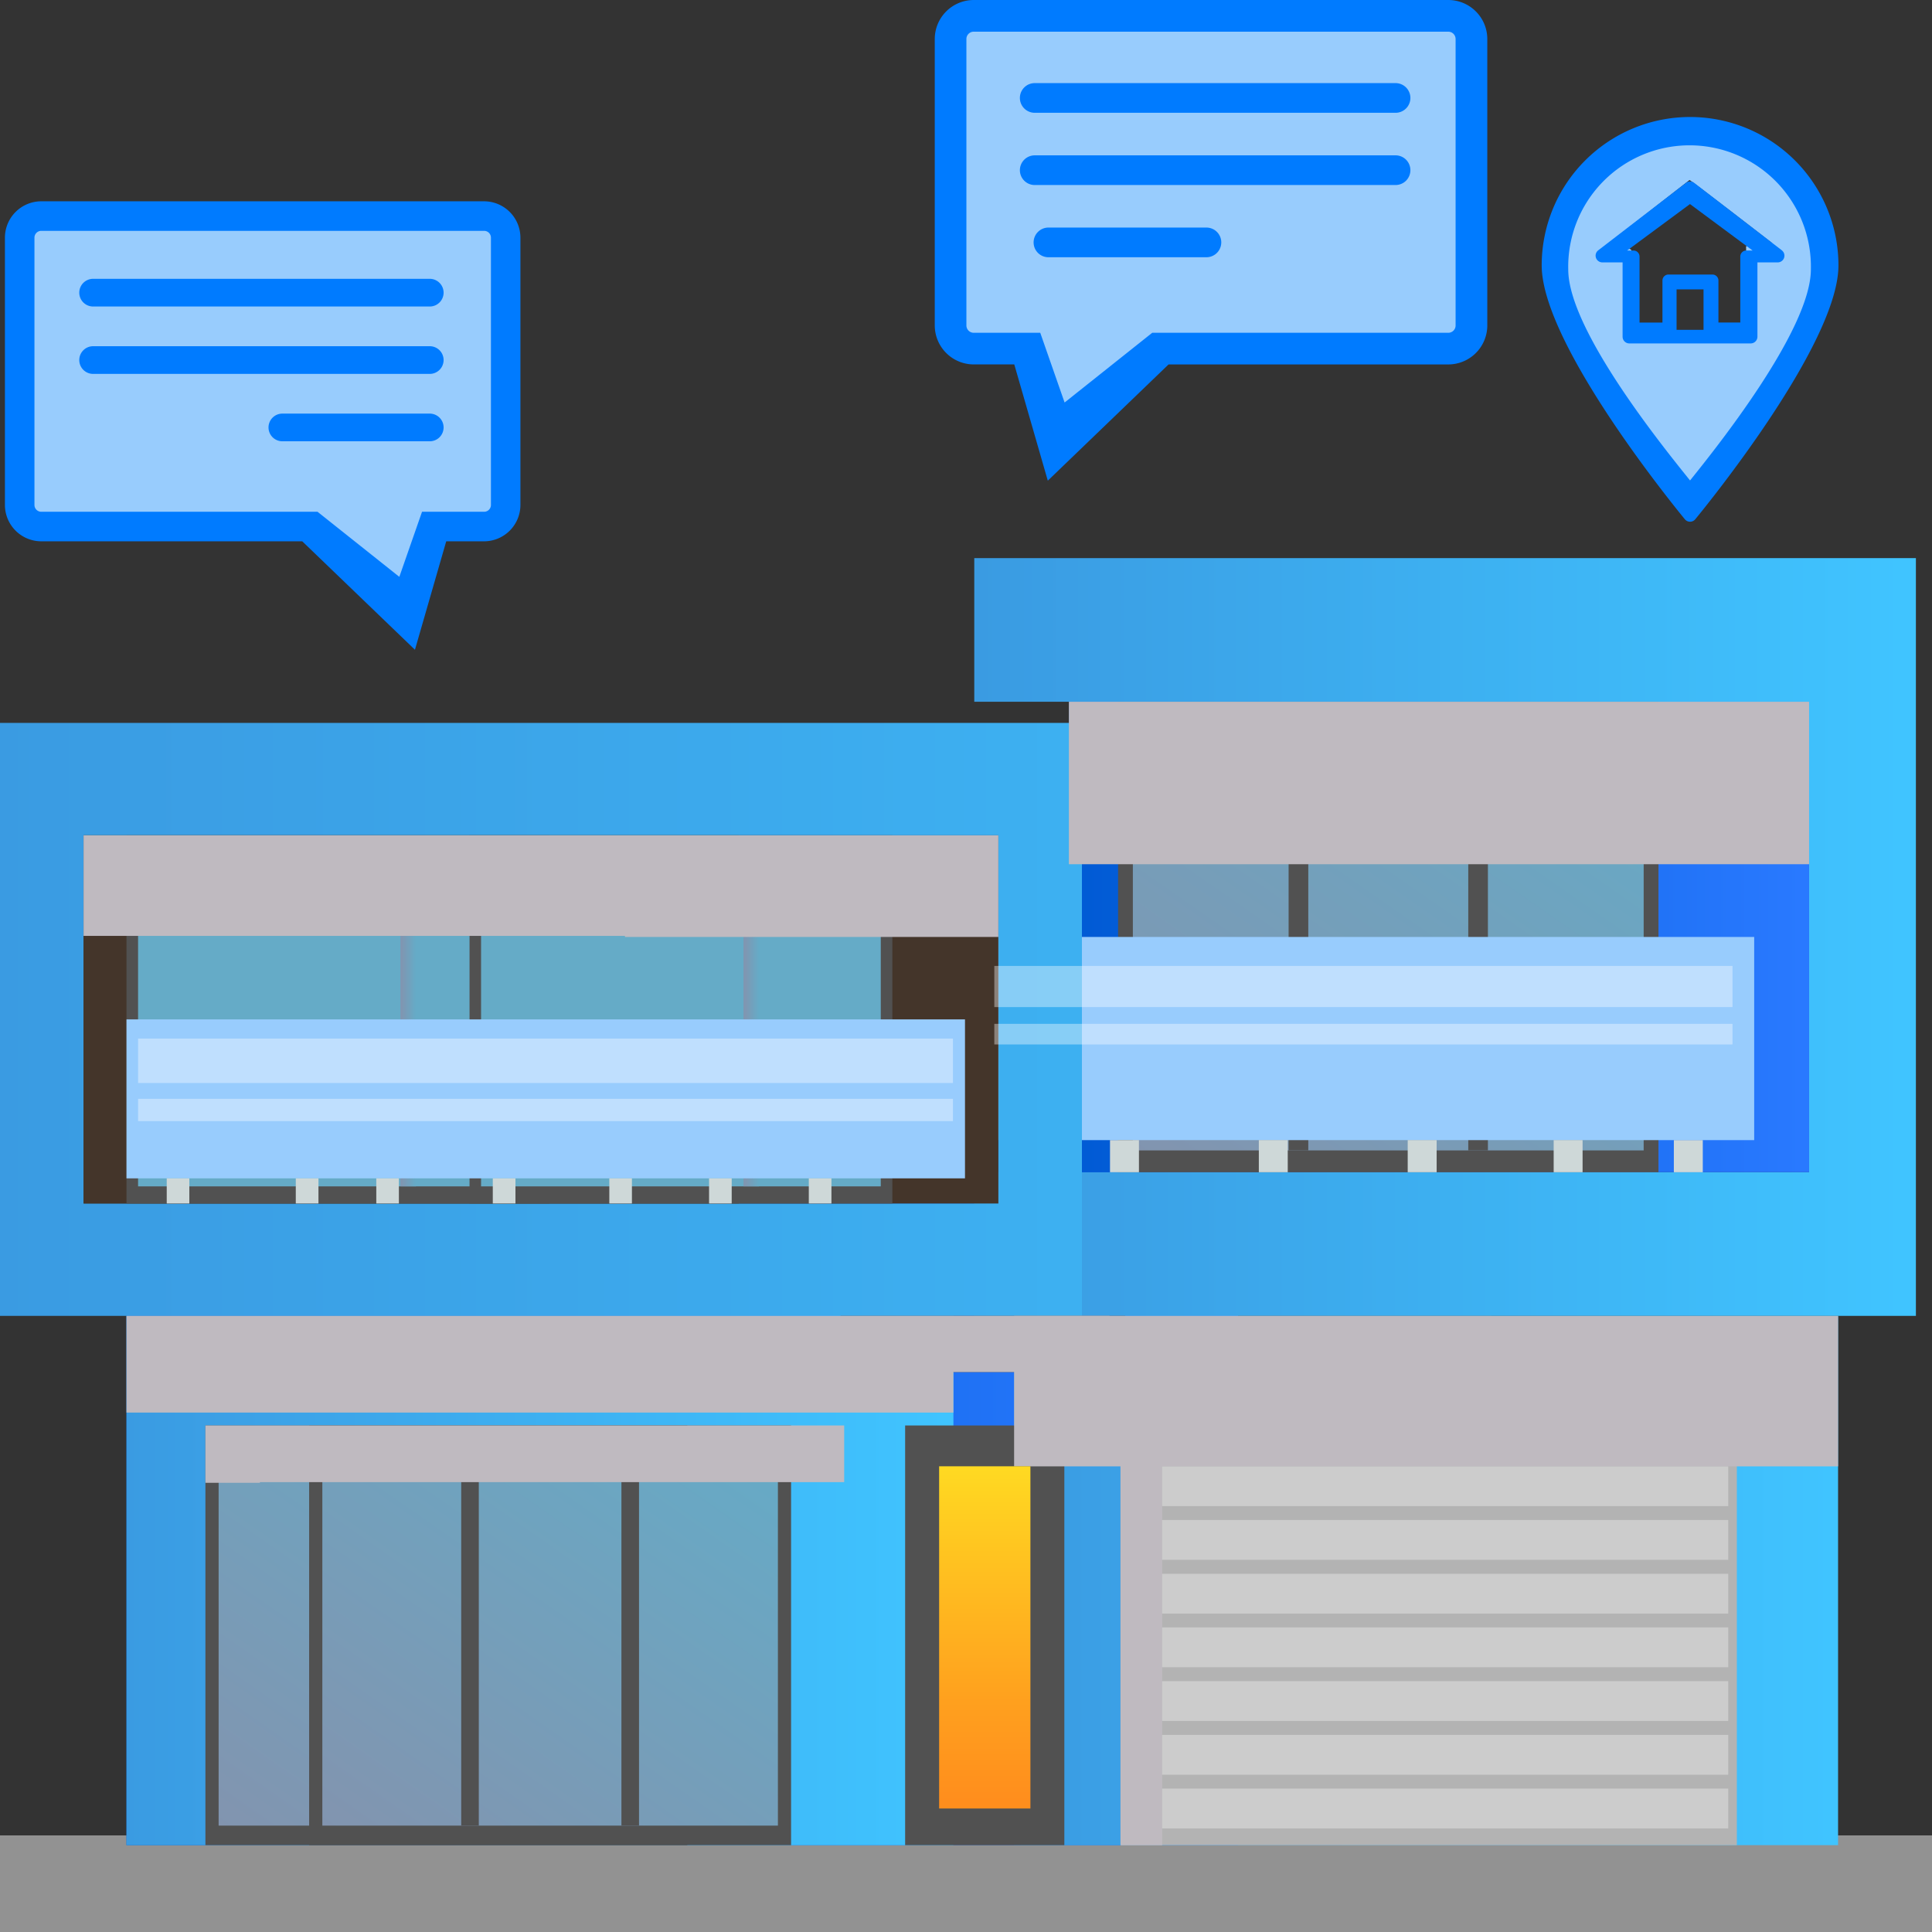<svg xmlns="http://www.w3.org/2000/svg" xmlns:xlink="http://www.w3.org/1999/xlink" width="120" height="120" viewBox="0 0 120 120">
  <rect x="0" y="0" width="120" height="120" fill="#333333" stroke="none"/>
  <defs>
    <linearGradient id="linear-gradient" y1="0.5" x2="1" y2="0.5" gradientUnits="objectBoundingBox">
      <stop offset="0" stop-color="#005ad4"/>
      <stop offset="0.99" stop-color="#2979ff"/>
    </linearGradient>
    <linearGradient id="linear-gradient-3" y1="0.5" x2="1" y2="0.5" gradientUnits="objectBoundingBox">
      <stop offset="0" stop-color="#3a9be2"/>
      <stop offset="0.99" stop-color="#40c4ff"/>
    </linearGradient>
    <linearGradient id="linear-gradient-4" x1="0" x2="1" xlink:href="#linear-gradient"/>
    <linearGradient id="linear-gradient-5" x1="0.041" y1="1.049" x2="0.959" y2="-0.049" gradientUnits="objectBoundingBox">
      <stop offset="0" stop-color="#8294af"/>
      <stop offset="0.994" stop-color="#65abc7"/>
    </linearGradient>
    <linearGradient id="linear-gradient-7" x1="-78.63" y1="1.049" x2="-77.712" y2="-0.049" xlink:href="#linear-gradient-5"/>
    <linearGradient id="linear-gradient-8" x1="0" y1="0.5" x2="1" y2="0.5" xlink:href="#linear-gradient-5"/>
    <linearGradient id="linear-gradient-10" x1="-80.707" y1="1.049" x2="-79.789" y2="-0.049" xlink:href="#linear-gradient-5"/>
    <linearGradient id="linear-gradient-17" x1="0.5" y1="-0.002" x2="0.5" y2="0.977" gradientUnits="objectBoundingBox">
      <stop offset="0" stop-color="#ffda22"/>
      <stop offset="0.114" stop-color="#ffd021"/>
      <stop offset="0.705" stop-color="#ffa01e"/>
      <stop offset="1" stop-color="#ff8e1d"/>
    </linearGradient>
  </defs>
  <g id="Group_1319" data-name="Group 1319" transform="translate(-881.858 -60.965)">
    <g id="Group_1306" data-name="Group 1306" transform="translate(978.251 68.962)">
      <path id="Path_6502" data-name="Path 6502" d="M989.316,68.395h-.109c-5,1.015-8.114,7.571-8.114,7.571,1.121,7.753,8.659,15.434,8.659,15.434,3.873-2.536,8.475-14.383,8.475-14.383C997.9,69.808,989.316,68.395,989.316,68.395Zm3.877,12.815-2.279-.643-.19.63H988.1l-.177-.63-1.654.643-.252-5.3-1.178-.58,4.8-3.751c.073,0,5.128,3.913,5.128,3.913l-1.614.2Z" transform="translate(-981.093 -68.395)" fill="#98ccfd"/>
    </g>
    <g id="Group_1309" data-name="Group 1309" transform="translate(977.615 68.232)">
      <g id="Group_1308" data-name="Group 1308">
        <g id="Group_1307" data-name="Group 1307">
          <path id="Path_6503" data-name="Path 6503" d="M989.732,67.734a9.216,9.216,0,0,0-9.214,9.217c0,4.954,8.529,15.328,8.891,15.768a.418.418,0,0,0,.647,0c.362-.44,8.893-10.814,8.893-15.768A9.217,9.217,0,0,0,989.732,67.734Zm0,22.576c-1.451-1.812-7.565-9.294-7.565-13.1a7.537,7.537,0,1,1,15.07-.013C997.237,81,991.184,88.5,989.732,90.31Z" transform="translate(-980.517 -67.734)" fill="#007bff"/>
          <path id="Path_6504" data-name="Path 6504" d="M995.116,75.635l-5.444-4.188a.421.421,0,0,0-.513,0l-5.446,4.188a.419.419,0,0,0,.256.751h1.256V81a.419.419,0,0,0,.419.419h7.541A.419.419,0,0,0,993.6,81V76.386h1.258a.418.418,0,0,0,.254-.751Zm-4.864,4.941h-1.674V78.062h1.674Zm2.657-4.93a.375.375,0,0,0-.373.374v4.1h-1.358V77.512a.372.372,0,0,0-.372-.372h-2.733a.372.372,0,0,0-.372.372v2.611h-1.423v-4.1a.374.374,0,0,0-.372-.374h-.4l3.905-2.886,3.89,2.886Z" transform="translate(-980.2 -67.355)" fill="#007bff"/>
        </g>
      </g>
    </g>
    <g id="Group_1316" data-name="Group 1316" transform="translate(881.858 95.631)">
      <rect id="Rectangle_284" data-name="Rectangle 284" width="120" height="6" transform="translate(0 79.334)" fill="#929292"/>
      <rect id="Rectangle_226" data-name="Rectangle 226" width="30.583" height="31.825" transform="translate(45.885 14.934)" fill="url(#linear-gradient)"/>
      <rect id="Rectangle_227" data-name="Rectangle 227" width="69.04" height="35.841" transform="translate(7.856 44.098)" fill="url(#linear-gradient)"/>
      <path id="Path_6505" data-name="Path 6505" d="M948.608,92.541v8.921h51.853v29.222H948.608v8.922h58.486V92.541Z" transform="translate(-888.094 -92.541)" fill="url(#linear-gradient-3)"/>
      <rect id="Rectangle_228" data-name="Rectangle 228" width="45.976" height="29.222" transform="translate(66.391 8.921)" fill="url(#linear-gradient-4)"/>
      <g id="Group_1310" data-name="Group 1310" transform="translate(69.446 8.921)">
        <rect id="Rectangle_229" data-name="Rectangle 229" width="33.564" height="29.222" fill="#515151"/>
        <rect id="Rectangle_230" data-name="Rectangle 230" width="31.727" height="26.511" transform="translate(0.918 1.356)" fill="url(#linear-gradient-5)"/>
        <rect id="Rectangle_231" data-name="Rectangle 231" width="1.222" height="26.511" transform="translate(10.592 1.356)" fill="#515151"/>
        <rect id="Rectangle_232" data-name="Rectangle 232" width="1.221" height="26.511" transform="translate(21.75 1.356)" fill="#515151"/>
      </g>
      <rect id="Rectangle_233" data-name="Rectangle 233" width="48.442" height="12.619" transform="translate(60.514 23.53)" fill="#98ccfd"/>
      <rect id="Rectangle_234" data-name="Rectangle 234" width="1.798" height="1.995" transform="translate(68.944 36.148)" fill="#ced8d8"/>
      <rect id="Rectangle_235" data-name="Rectangle 235" width="1.796" height="1.995" transform="translate(78.188 36.148)" fill="#ced8d8"/>
      <rect id="Rectangle_236" data-name="Rectangle 236" width="1.798" height="1.995" transform="translate(87.435 36.148)" fill="#ced8d8"/>
      <rect id="Rectangle_237" data-name="Rectangle 237" width="1.796" height="1.995" transform="translate(96.501 36.148)" fill="#ced8d8"/>
      <rect id="Rectangle_238" data-name="Rectangle 238" width="1.797" height="1.995" transform="translate(103.966 36.148)" fill="#ced8d8"/>
      <path id="Path_6506" data-name="Path 6506" d="M881.226,101.808v36.83h67.2v-36.83Zm62.01,29.85h-56.82V108.789h56.82Z" transform="translate(-881.226 -91.573)" fill="url(#linear-gradient-3)"/>
      <rect id="Rectangle_239" data-name="Rectangle 239" width="56.82" height="22.868" transform="translate(5.19 17.217)" fill="#44352a"/>
      <g id="Group_1311" data-name="Group 1311" transform="translate(7.856 17.217)">
        <rect id="Rectangle_240" data-name="Rectangle 240" width="26.265" height="22.868" fill="#515151"/>
        <rect id="Rectangle_241" data-name="Rectangle 241" width="24.825" height="20.746" transform="translate(0.72 1.059)" fill="url(#linear-gradient-7)"/>
        <rect id="Rectangle_242" data-name="Rectangle 242" width="0.958" height="20.746" transform="translate(17.018 1.059)" fill="url(#linear-gradient-8)"/>
        <rect id="Rectangle_243" data-name="Rectangle 243" width="0.958" height="20.746" transform="translate(8.288 1.059)" fill="url(#linear-gradient-8)"/>
      </g>
      <g id="Group_1312" data-name="Group 1312" transform="translate(29.164 17.217)">
        <rect id="Rectangle_244" data-name="Rectangle 244" width="26.262" height="22.868" fill="#515151"/>
        <rect id="Rectangle_245" data-name="Rectangle 245" width="24.826" height="20.746" transform="translate(0.716 1.059)" fill="url(#linear-gradient-10)"/>
        <rect id="Rectangle_246" data-name="Rectangle 246" width="0.958" height="20.746" transform="translate(17.018 1.059)" fill="url(#linear-gradient-8)"/>
        <rect id="Rectangle_247" data-name="Rectangle 247" width="0.961" height="20.746" transform="translate(8.284 1.059)" fill="url(#linear-gradient-8)"/>
      </g>
      <path id="Path_6507" data-name="Path 6507" d="M885.925,108.129v6.247h33.628v.066h23.192v-6.313Z" transform="translate(-880.735 -90.912)" fill="#bfbac0"/>
      <rect id="Rectangle_248" data-name="Rectangle 248" width="52.081" height="9.874" transform="translate(7.856 28.65)" fill="#98ccfd"/>
      <rect id="Rectangle_249" data-name="Rectangle 249" width="1.404" height="1.562" transform="translate(37.846 38.523)" fill="#ced8d8"/>
      <rect id="Rectangle_250" data-name="Rectangle 250" width="1.406" height="1.562" transform="translate(44.041 38.523)" fill="#ced8d8"/>
      <rect id="Rectangle_251" data-name="Rectangle 251" width="1.406" height="1.562" transform="translate(50.236 38.523)" fill="#ced8d8"/>
      <rect id="Rectangle_252" data-name="Rectangle 252" width="1.408" height="1.562" transform="translate(30.608 38.523)" fill="#ced8d8"/>
      <rect id="Rectangle_253" data-name="Rectangle 253" width="1.404" height="1.562" transform="translate(23.372 38.523)" fill="#ced8d8"/>
      <rect id="Rectangle_254" data-name="Rectangle 254" width="1.408" height="1.562" transform="translate(18.372 38.523)" fill="#ced8d8"/>
      <rect id="Rectangle_255" data-name="Rectangle 255" width="1.404" height="1.562" transform="translate(10.356 38.523)" fill="#ced8d8"/>
      <rect id="Rectangle_256" data-name="Rectangle 256" width="51.179" height="32.874" transform="translate(62.987 47.066)" fill="url(#linear-gradient-3)"/>
      <rect id="Rectangle_257" data-name="Rectangle 257" width="38.254" height="28.064" transform="translate(69.625 51.875)" fill="#b3b3b3"/>
      <rect id="Rectangle_258" data-name="Rectangle 258" width="51.362" height="32.874" transform="translate(7.856 47.066)" fill="url(#linear-gradient-3)"/>
      <g id="Group_1313" data-name="Group 1313" transform="translate(12.759 53.873)">
        <rect id="Rectangle_259" data-name="Rectangle 259" width="29.934" height="26.066" fill="#515151"/>
        <rect id="Rectangle_260" data-name="Rectangle 260" width="28.297" height="23.644" transform="translate(0.82 1.209)" fill="url(#linear-gradient-5)"/>
        <rect id="Rectangle_261" data-name="Rectangle 261" width="1.091" height="23.644" transform="translate(9.446 1.209)" fill="#515151"/>
        <rect id="Rectangle_262" data-name="Rectangle 262" width="1.089" height="23.644" transform="translate(19.4 1.209)" fill="#7f585e"/>
      </g>
      <g id="Group_1314" data-name="Group 1314" transform="translate(19.201 53.873)">
        <rect id="Rectangle_263" data-name="Rectangle 263" width="29.935" height="26.066" fill="#515151"/>
        <rect id="Rectangle_264" data-name="Rectangle 264" width="28.296" height="23.644" transform="translate(0.82 1.209)" fill="url(#linear-gradient-5)"/>
        <rect id="Rectangle_265" data-name="Rectangle 265" width="1.092" height="23.644" transform="translate(9.446 1.209)" fill="#515151"/>
        <rect id="Rectangle_266" data-name="Rectangle 266" width="1.093" height="23.644" transform="translate(19.397 1.209)" fill="#515151"/>
      </g>
      <rect id="Rectangle_268" data-name="Rectangle 268" width="9.889" height="26.066" transform="translate(56.219 53.873)" fill="#515151"/>
      <rect id="Rectangle_269" data-name="Rectangle 269" width="17.678" height="3.488" transform="translate(52.209 47.066)" fill="#604b3b"/>
      <g id="Group_1315" data-name="Group 1315" transform="translate(70.159 53.073)">
        <rect id="Rectangle_270" data-name="Rectangle 270" width="37.185" height="2.472" fill="#ccc"/>
        <rect id="Rectangle_271" data-name="Rectangle 271" width="37.185" height="2.472" transform="translate(0 3.335)" fill="#ccc"/>
        <rect id="Rectangle_272" data-name="Rectangle 272" width="37.185" height="2.47" transform="translate(0 6.672)" fill="#ccc"/>
        <rect id="Rectangle_273" data-name="Rectangle 273" width="37.185" height="2.47" transform="translate(0 10.012)" fill="#ccc"/>
        <rect id="Rectangle_274" data-name="Rectangle 274" width="37.185" height="2.474" transform="translate(0 13.342)" fill="#ccc"/>
        <rect id="Rectangle_275" data-name="Rectangle 275" width="37.185" height="2.471" transform="translate(0 16.682)" fill="#ccc"/>
        <rect id="Rectangle_276" data-name="Rectangle 276" width="37.185" height="2.472" transform="translate(0 20.019)" fill="#ccc"/>
        <rect id="Rectangle_277" data-name="Rectangle 277" width="37.185" height="2.472" transform="translate(0 23.354)" fill="#ccc"/>
      </g>
      <path id="Path_6508" data-name="Path 6508" d="M950.848,135.154V144.5h6.606v23.531h2.591V144.5h41.982v-9.343Z" transform="translate(-887.86 -88.089)" fill="#bfbac0"/>
      <path id="Path_6509" data-name="Path 6509" d="M939.7,135.154H888.339v6.008H939.7v-2.52h9.7v-3.488Z" transform="translate(-880.483 -88.089)" fill="#bfbac0"/>
      <path id="Path_6510" data-name="Path 6510" d="M892.778,141.317v3.561h3.385v-.041h36.29v-3.52Z" transform="translate(-880.019 -87.445)" fill="#bfbac0"/>
      <rect id="Rectangle_278" data-name="Rectangle 278" width="45.976" height="10.091" transform="translate(66.391 8.921)" fill="#bfbac0"/>
      <rect id="Rectangle_279" data-name="Rectangle 279" width="50.613" height="2.761" transform="translate(8.577 29.841)" fill="#fff" opacity="0.38"/>
      <rect id="Rectangle_280" data-name="Rectangle 280" width="50.613" height="1.384" transform="translate(8.577 33.584)" fill="#fff" opacity="0.38"/>
      <rect id="Rectangle_281" data-name="Rectangle 281" width="45.849" height="2.556" transform="translate(61.759 25.33)" fill="#fff" opacity="0.38"/>
      <rect id="Rectangle_282" data-name="Rectangle 282" width="45.849" height="1.28" transform="translate(61.759 28.927)" fill="#fff" opacity="0.38"/>
      <rect id="Rectangle_283" data-name="Rectangle 283" width="5.67" height="21.255" transform="translate(58.331 56.408)" fill="url(#linear-gradient-17)"/>
    </g>
    <g id="Group_1317" data-name="Group 1317" transform="translate(882.164 73.468)">
      <path id="Path_6511" data-name="Path 6511" d="M912.517,91.246a1.342,1.342,0,0,1-1.341,1.343h-3.1L906.4,97.978l-6.036-5.389H883.675a1.342,1.342,0,0,1-1.342-1.343v-16.6a1.342,1.342,0,0,1,1.342-1.342h27.5a1.342,1.342,0,0,1,1.341,1.342Z" transform="translate(-881.416 -72.387)" fill="#98ccfd"/>
      <path id="Path_6512" data-name="Path 6512" d="M906.97,100.328l-7-6.735H883.762a2.261,2.261,0,0,1-2.259-2.26v-16.6a2.261,2.261,0,0,1,2.259-2.259h27.5a2.261,2.261,0,0,1,2.259,2.259v16.6a2.262,2.262,0,0,1-2.259,2.26h-2.349ZM883.762,74.309a.424.424,0,0,0-.425.424v16.6a.425.425,0,0,0,.425.425H900.92L906,95.8l1.41-4.042h3.857a.425.425,0,0,0,.423-.425v-16.6a.424.424,0,0,0-.423-.424Z" transform="translate(-881.503 -72.474)" fill="#007bff"/>
    </g>
    <path id="Path_6513" data-name="Path 6513" d="M885.684,77.694a.86.86,0,0,0,.859.86h20.91a.861.861,0,0,0,.86-.86h0a.861.861,0,0,0-.86-.86h-20.91a.86.86,0,0,0-.859.86Z" transform="translate(1.098 1.449)" fill="#007bff"/>
    <path id="Path_6514" data-name="Path 6514" d="M885.684,81.483a.86.86,0,0,0,.859.861h20.91a.861.861,0,0,0,.86-.861h0a.86.86,0,0,0-.86-.859h-20.91a.859.859,0,0,0-.859.859Z" transform="translate(1.098 1.845)" fill="#007bff"/>
    <path id="Path_6515" data-name="Path 6515" d="M896.326,85.273a.86.86,0,0,0,.859.86h9.156a.86.86,0,0,0,.86-.86h0a.861.861,0,0,0-.86-.859h-9.156a.86.86,0,0,0-.859.859Z" transform="translate(2.21 2.241)" fill="#007bff"/>
    <g id="Group_1318" data-name="Group 1318" transform="translate(939.918 60.965)">
      <path id="Path_6516" data-name="Path 6516" d="M945.009,83.027a1.438,1.438,0,0,0,1.438,1.438h3.324l1.8,5.777,6.471-5.777h17.884a1.437,1.437,0,0,0,1.437-1.438V65.233a1.438,1.438,0,0,0-1.437-1.437H946.447a1.438,1.438,0,0,0-1.438,1.437Z" transform="translate(-944.027 -62.812)" fill="#98ccfd"/>
      <path id="Path_6517" data-name="Path 6517" d="M949.118,85.6H946.6a2.424,2.424,0,0,1-2.421-2.422V65.386a2.424,2.424,0,0,1,2.421-2.421h29.477a2.425,2.425,0,0,1,2.421,2.421V83.179a2.425,2.425,0,0,1-2.421,2.422H958.7l-7.5,7.219ZM946.6,64.932a.455.455,0,0,0-.456.453V83.179a.456.456,0,0,0,.456.456h4.131l1.512,4.331,5.443-4.331h18.39a.455.455,0,0,0,.453-.456V65.386a.454.454,0,0,0-.453-.453Z" transform="translate(-944.179 -62.965)" fill="#007bff"/>
    </g>
    <path id="Path_6518" data-name="Path 6518" d="M972.753,68.248a.922.922,0,0,1-.922.922H949.419a.923.923,0,0,1-.921-.922h0a.922.922,0,0,1,.921-.922h22.412a.922.922,0,0,1,.922.922Z" transform="translate(-3.293 -1.199)" fill="#007bff"/>
    <path id="Path_6519" data-name="Path 6519" d="M972.753,72.038a.921.921,0,0,1-.922.921H949.419a.921.921,0,0,1-.921-.921h0a.922.922,0,0,1,.921-.922h22.412a.921.921,0,0,1,.922.922Z" transform="translate(-3.293 -0.502)" fill="#007bff"/>
    <path id="Path_6520" data-name="Path 6520" d="M960.155,75.828a.922.922,0,0,1-.923.921h-9.812a.921.921,0,0,1-.921-.921h0a.923.923,0,0,1,.921-.923h9.813a.924.924,0,0,1,.923.923Z" transform="translate(-2.442 0.194)" fill="#007bff"/>
  </g>
</svg>
